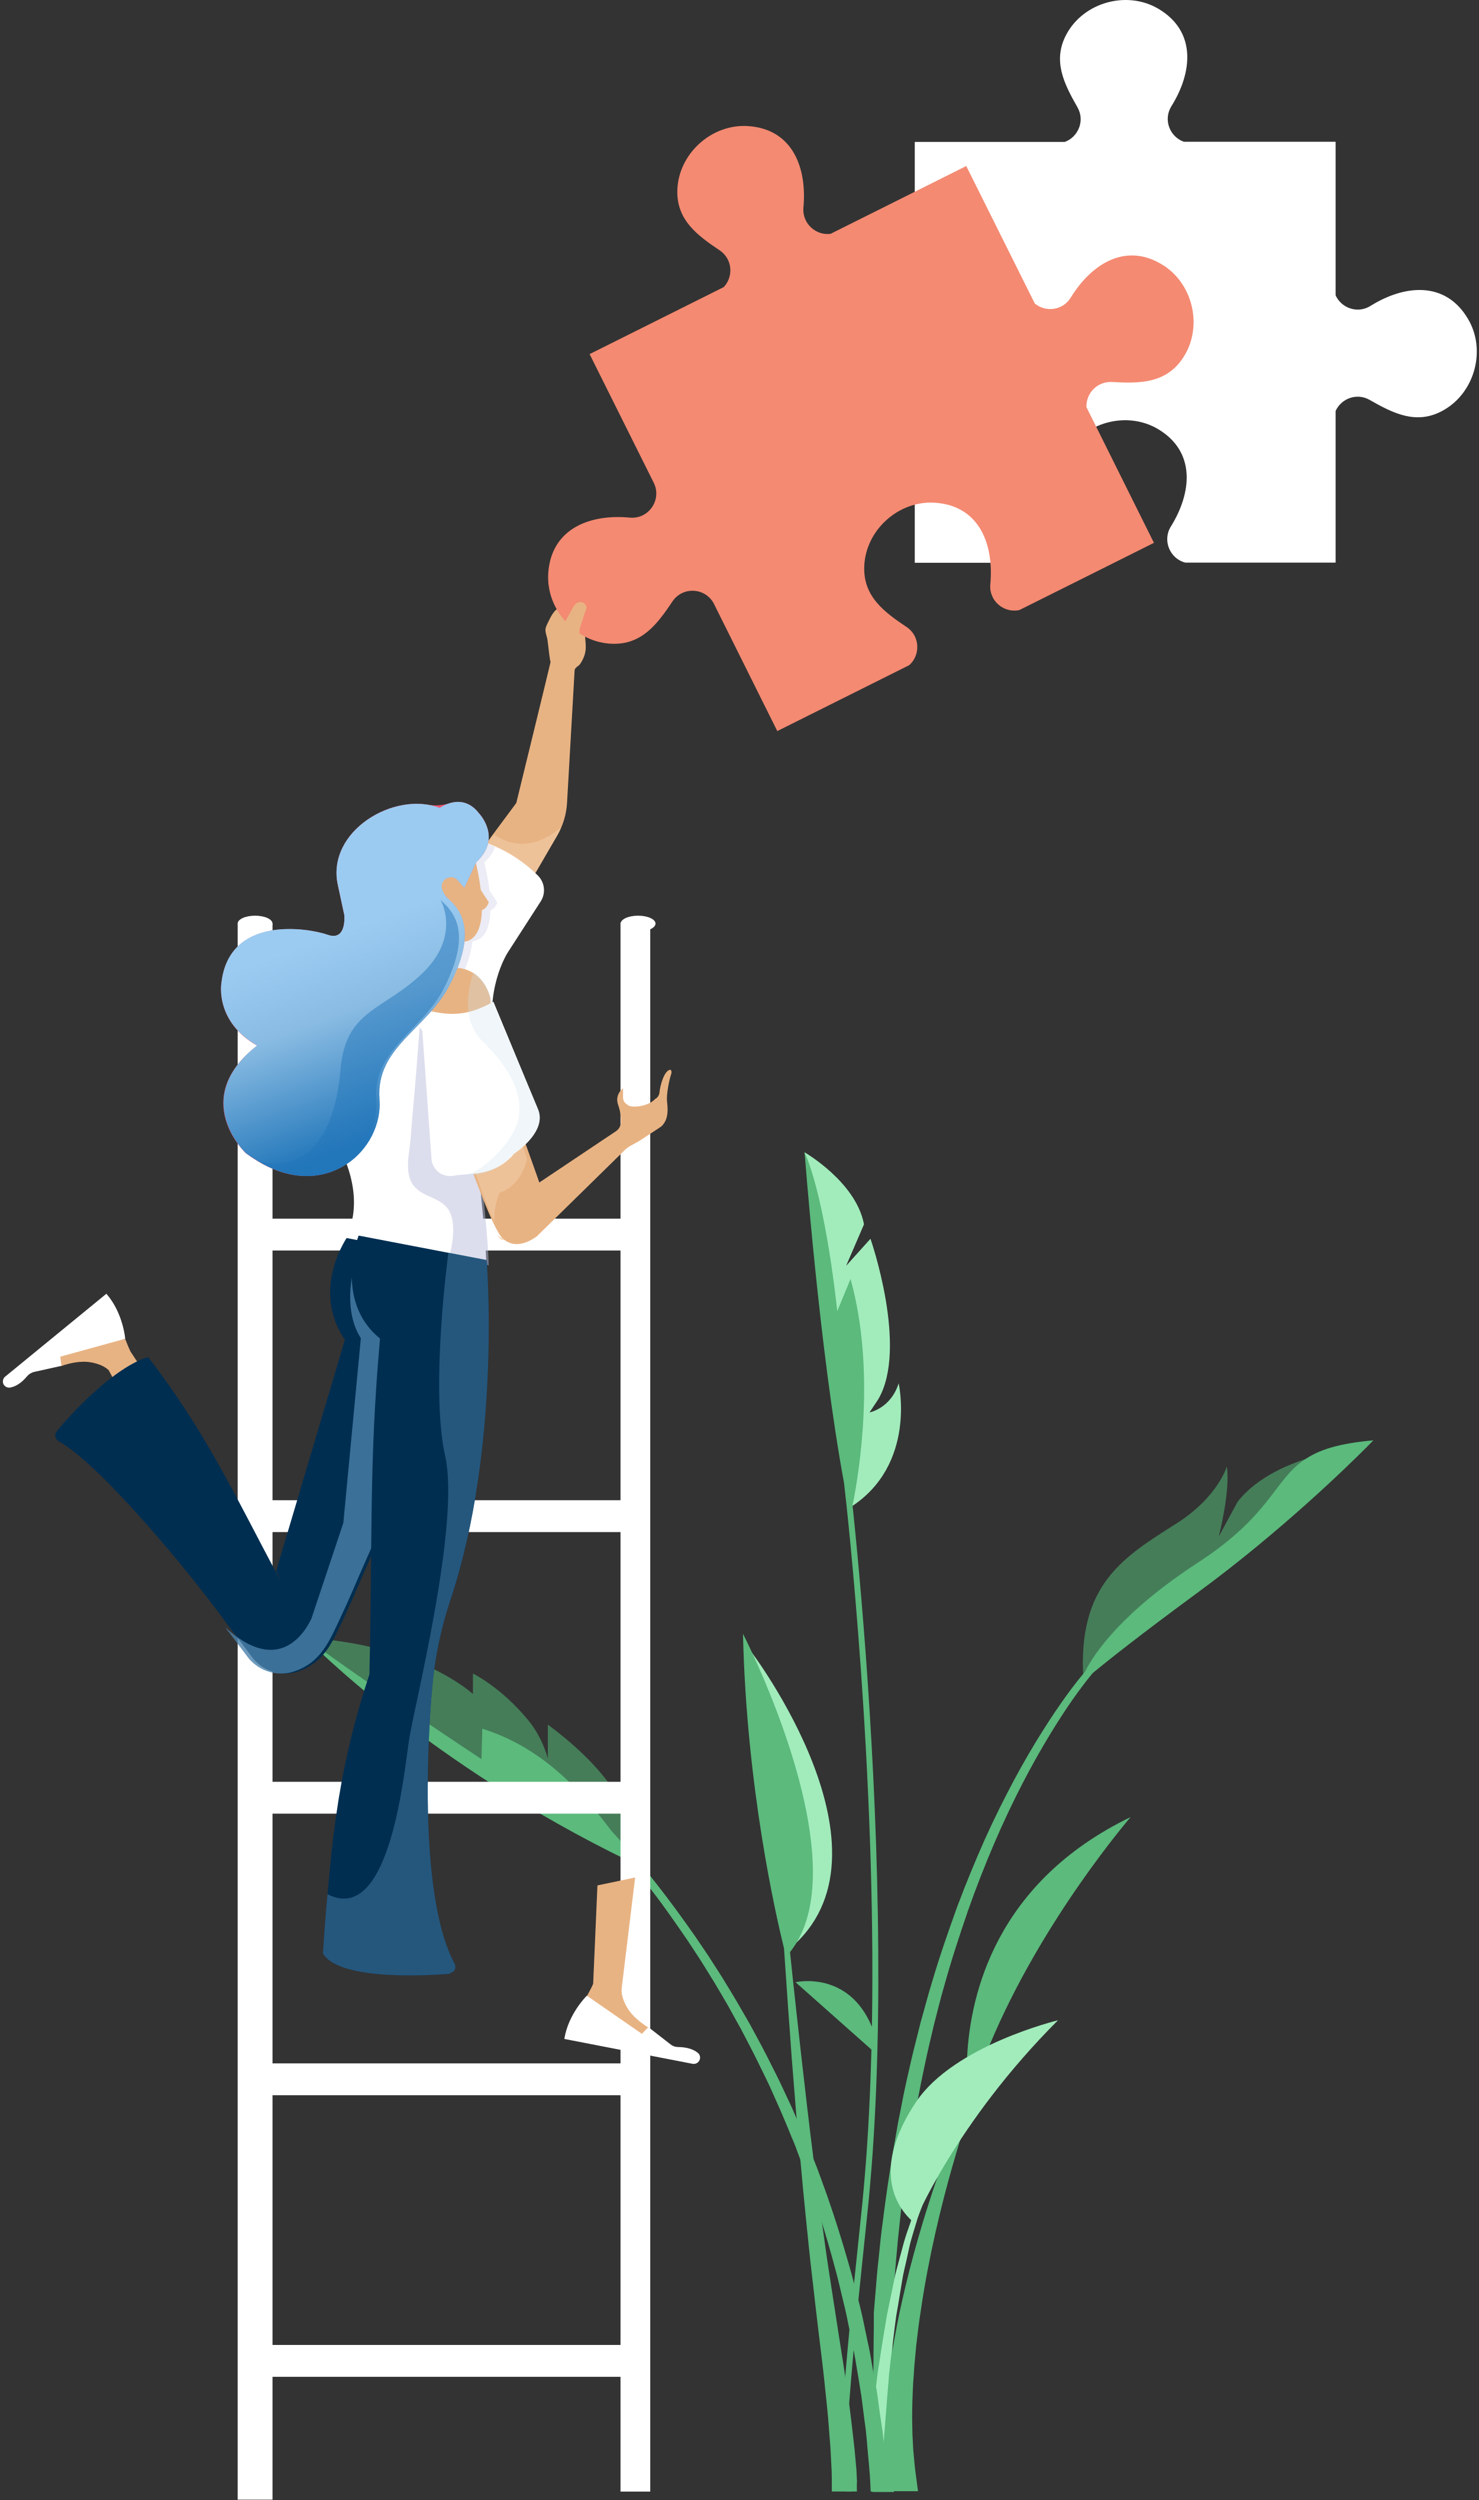 <svg width="348" height="588" viewBox="0 0 348 588" fill="none" xmlns="http://www.w3.org/2000/svg">
<rect x="0" y="0" width="348" height="588" fill="#333333" stroke="none"/>
<path d="M189.279 271C189.279 271 201.428 277.969 203.292 287.957L199.081 297.721L204.82 291.348C204.82 291.348 213.764 317.025 206.646 329.1L204.596 332.193C204.596 332.193 209.59 331.261 211.453 325.336C211.453 325.336 215.776 344.454 200.124 354.479C200.087 354.479 191.851 283.522 189.279 271Z" fill="#A2ECBC"/>
<path d="M148.584 437.287C148.584 437.287 153.765 424.094 128.907 405.61V413.585C128.907 413.585 127.715 408.778 124.398 404.715C117.951 396.815 111.28 393.61 111.28 393.61V398.417C111.28 398.417 98.758 386.715 72 385.225C72.037 385.187 100.696 410.827 148.584 437.287Z" fill="#457D59"/>
<path d="M176.647 388.318C176.647 388.318 212.797 435.871 185.741 458.381L176.647 388.318Z" fill="#A2ECBC"/>
<path d="M321.616 340.283C321.616 340.283 300.523 341.476 291.243 353.14L286.771 361.377C286.771 361.377 289.529 350.755 288.672 344.904C288.672 344.904 286.585 352.097 276.858 358.283C264.41 366.184 253.528 372.557 254.907 394.843L321.616 340.283Z" fill="#457D59"/>
<path d="M227.294 494.492L227.965 494.753L228.636 495.014C228.636 495.014 228.114 496.467 227.257 499.039C226.847 500.269 226.4 501.722 225.878 503.436C225.319 505.3 224.685 507.424 224.015 509.772C221.48 518.679 218.536 530.716 216.747 542.865C216.263 545.884 215.89 548.94 215.555 551.921C215.406 553.412 215.294 554.903 215.145 556.393C215.033 557.847 214.959 559.3 214.847 560.716C214.698 563.549 214.623 566.306 214.623 568.915C214.66 570.219 214.66 571.487 214.698 572.679C214.772 573.909 214.81 575.064 214.884 576.182C215.07 578.418 215.257 580.468 215.518 582.257C215.667 583.449 215.853 584.791 216.002 585.909H208.325C208.25 584.977 208.176 583.859 208.139 582.965C207.99 580.99 207.952 578.791 207.915 576.406C207.915 575.959 207.915 575.549 207.952 575.101C207.952 574.952 207.952 574.841 207.952 574.691V574.654C207.952 574.021 207.952 573.35 207.99 572.679C208.027 571.412 208.101 570.07 208.176 568.691C208.25 567.76 208.325 566.791 208.4 565.822C208.549 563.996 208.735 562.095 208.959 560.157C209.145 558.704 209.368 557.176 209.555 555.685C209.592 555.424 209.629 555.201 209.667 554.94C209.816 554.045 209.927 553.188 210.077 552.294C210.151 551.921 210.188 551.511 210.263 551.139C210.822 548.083 211.381 544.989 212.089 541.934C214.474 531.051 217.679 520.43 220.586 512.008C220.959 510.927 221.331 509.921 221.667 508.952C224.797 500.194 227.294 494.492 227.294 494.492Z" fill="#5BBA7C"/>
<path d="M232.846 481.001C230.983 485.473 229.306 490.094 227.964 494.752C227.964 494.715 227.219 490.392 227.555 483.796C228.3 469.001 234.374 442.653 266.014 427.373C266.052 427.373 245.145 451.448 232.846 481.001Z" fill="#5BBA7C"/>
<path d="M201.616 585.984H195.727C195.727 585.201 195.727 584.27 195.727 583.599C195.69 582.444 195.727 581.214 195.615 579.872C195.541 578.531 195.466 577.114 195.392 575.586C195.28 574.096 195.131 572.493 195.019 570.816C194.796 567.499 194.348 563.922 193.976 560.121C193.603 556.319 193.044 552.294 192.56 548.12C192.075 543.946 191.553 539.623 191.069 535.263C190.547 530.866 190.1 526.394 189.653 521.959C189.206 517.487 188.758 513.015 188.386 508.654C188.348 508.393 188.348 508.17 188.311 507.909C188.162 506.083 187.976 504.257 187.827 502.468C187.678 501.089 187.566 499.747 187.454 498.368C187.379 497.474 187.305 496.617 187.23 495.76C187.193 495.126 187.119 494.493 187.081 493.896C186.783 490.356 186.522 486.965 186.261 483.685C186 479.847 185.74 476.232 185.479 472.878C185.069 467.027 184.733 461.996 184.473 458.232C182.572 450.517 175.64 420.442 174.82 384.256C174.82 384.256 175.752 386.082 177.205 389.212C183.317 402.48 198.336 438.964 187.379 456.964C186.932 457.71 186.41 458.418 185.889 459.126C186.261 462.778 186.746 467.399 187.342 472.729C187.715 476.045 188.125 479.698 188.535 483.499C188.982 487.3 189.429 491.325 189.914 495.499C190.174 497.66 190.435 499.822 190.696 502.058C190.957 504.033 191.181 506.008 191.442 507.983C191.442 508.095 191.479 508.207 191.479 508.356C191.702 510.294 191.963 512.195 192.224 514.133C192.56 516.629 192.895 519.089 193.23 521.586L193.379 522.518C193.938 526.617 194.497 530.754 195.131 534.779C195.802 539.139 196.473 543.425 197.106 547.561C197.702 551.474 198.336 555.238 198.858 558.853C198.895 559.077 198.932 559.301 198.97 559.524C199.268 561.611 199.529 563.661 199.827 565.599C199.864 565.86 199.901 566.158 199.938 566.419V566.456C200.125 567.798 200.274 569.102 200.423 570.369C200.609 572.046 200.796 573.649 200.982 575.214C200.982 575.437 201.019 575.661 201.057 575.847C201.168 577.152 201.28 578.419 201.392 579.611C201.504 580.506 201.541 581.363 201.578 582.22C201.578 582.555 201.616 582.854 201.616 583.152C201.616 583.263 201.616 583.413 201.653 583.524C201.578 584.158 201.616 585.127 201.616 585.984Z" fill="#5BBA7C"/>
<path d="M204.037 521.064C203.217 528.778 202.547 535.449 201.95 541.225C201.764 543.201 201.578 545.064 201.391 546.816V546.89C201.205 548.903 201.019 550.803 200.869 552.555C200.385 557.847 200.05 562.095 199.789 565.524C199.453 570.182 199.342 573.387 199.342 575.735C199.342 578.716 199.565 580.393 199.863 582.07C199.901 582.22 199.901 582.331 199.938 582.48C199.975 582.629 199.975 582.741 200.012 582.89C200.161 583.636 200.273 584.791 200.422 585.946H198.969C198.82 584.903 198.708 583.859 198.596 583.151C198 579.685 197.59 577.188 198.298 566.381C198.298 566.381 198.298 566.381 198.298 566.344C198.447 564.182 198.633 561.685 198.894 558.778C199.155 555.573 199.491 551.884 199.901 547.598C200.199 544.43 200.571 540.965 200.944 537.089C201.429 532.281 201.988 526.915 202.621 520.915C202.845 518.902 203.031 516.89 203.217 514.84C204.074 505.412 204.634 495.573 204.932 485.623C204.932 485.585 204.932 485.585 204.932 485.548C204.969 484.393 205.006 483.2 205.043 482.045L187.192 466.206C187.192 466.206 199.565 463.299 205.155 476.678C206.199 416.902 199.416 355.746 198.596 348.777C192.82 317.696 189.317 271 189.317 271C194.46 282.814 196.994 308.379 196.994 308.379L200.124 300.814C206.124 322.243 202.137 346.541 200.609 354.032C200.609 354.069 200.609 354.069 200.609 354.106C202.248 369.796 206.385 413.175 206.646 458.976V459.014C206.795 479.995 206.124 501.498 204.037 521.064Z" fill="#5BBA7C"/>
<path d="M323.145 338.752C323.145 338.752 322.624 339.311 321.617 340.317C316.81 345.125 301.269 360.255 282.002 374.417C267.766 384.889 260.573 390.628 257.108 393.498C256.884 393.759 256.623 394.094 256.288 394.504C255.356 395.659 254.014 397.411 252.412 399.684C249.207 404.268 244.958 411.013 240.561 419.51C238.362 423.759 236.126 428.454 233.965 433.486C231.803 438.517 229.679 443.92 227.704 449.548C225.766 455.212 223.828 461.063 222.151 467.138C221.256 470.157 220.548 473.212 219.728 476.306C219.02 479.399 218.238 482.492 217.604 485.623C217.008 488.38 216.449 491.138 215.927 493.933C215.853 494.306 215.778 494.641 215.741 495.014C215.443 496.579 215.182 498.144 214.884 499.672C214.623 501.238 214.399 502.803 214.138 504.331C213.318 509.436 212.648 514.505 212.051 519.461C211.94 520.505 211.828 521.548 211.716 522.592C211.567 524.008 211.418 525.424 211.269 526.803C211.12 528.331 211.008 529.859 210.859 531.35C210.71 532.915 210.598 534.48 210.486 536.008C210.412 536.828 210.374 537.61 210.337 538.43C210.3 538.878 210.263 539.325 210.263 539.772C210.188 541.151 210.076 542.493 210.002 543.797L209.964 544.281V544.393V544.654V545.66C209.964 546.331 209.964 546.965 209.964 547.598C209.964 548.977 210.002 550.281 210.002 551.623C210.002 551.884 210.002 552.145 210.002 552.443C210.002 553.337 210.002 554.232 210.039 555.126C210.151 567.946 210.225 577.934 210.3 583.151C210.3 584.195 210.3 585.275 210.337 586.095H205.231C205.269 584.008 205.269 580.021 205.343 575.027V574.878C205.343 573.983 205.343 573.052 205.381 572.046C205.381 570.629 205.418 569.139 205.418 567.573C205.455 564.741 205.455 561.685 205.492 558.368C205.492 557.288 205.53 556.207 205.53 555.089C205.53 554.753 205.53 554.455 205.53 554.12C205.53 552.778 205.567 551.437 205.567 550.058C205.567 549.238 205.604 548.418 205.604 547.598C205.604 546.965 205.604 546.294 205.604 545.66V544.654V544.281V544.02L205.641 543.536C205.753 542.194 205.865 540.853 205.977 539.437C206.2 536.679 206.424 533.846 206.759 530.977C207.058 528.07 207.318 525.126 207.766 522.145C208.101 519.349 208.511 516.517 208.921 513.648C209.405 510.368 209.927 507.051 210.523 503.734C210.784 502.169 211.082 500.604 211.343 499.039C211.679 497.474 211.977 495.908 212.275 494.343C212.871 491.175 213.617 488.045 214.325 484.914C215.033 481.784 215.89 478.654 216.635 475.56C217.53 472.467 218.312 469.374 219.244 466.355C221.033 460.281 223.083 454.392 225.132 448.691C227.256 443.026 229.492 437.622 231.729 432.591C234.002 427.56 236.35 422.864 238.623 418.616C243.207 410.082 247.642 403.336 250.921 398.79C252.449 396.665 253.754 395.026 254.722 393.87C254.797 393.759 254.872 393.684 254.946 393.609C255.058 393.46 255.17 393.311 255.281 393.2C257.592 388.616 264.151 379.075 281.853 367.522C298.996 356.379 299.741 348.181 306.859 343.373C310.288 340.988 314.909 339.497 323.145 338.752Z" fill="#5BBA7C"/>
<path d="M217.64 515.287C217.64 515.287 217.491 515.473 217.267 515.846C217.043 516.256 216.708 516.852 216.298 517.598C215.963 518.38 215.553 519.312 215.105 520.393C214.994 520.654 214.882 520.952 214.733 521.213C214.621 521.511 214.546 521.809 214.435 522.107C214.211 522.741 213.987 523.374 213.764 524.045C213.279 525.387 212.795 526.877 212.385 528.48C211.975 530.082 211.49 531.722 211.043 533.474C210.559 535.188 210.261 537.014 209.851 538.877C209.478 540.703 209.068 542.604 208.695 544.467C208.36 546.331 208.099 548.231 207.764 550.095C207.466 551.958 207.167 553.784 206.907 555.536C206.758 556.43 206.608 557.287 206.497 558.145C206.385 559.002 206.31 559.822 206.199 560.641C206.012 562.281 205.826 563.809 205.64 565.225C204.969 570.89 204.521 574.691 204.521 574.691L207.876 574.952C207.876 574.952 208.174 571.188 208.621 565.524C208.733 564.107 208.844 562.579 208.994 560.94C209.068 560.12 209.143 559.3 209.18 558.443C209.292 557.586 209.404 556.728 209.478 555.834C209.702 554.082 209.925 552.256 210.149 550.393C210.372 548.53 210.596 546.666 210.857 544.803C211.192 542.939 211.49 541.076 211.789 539.25C212.124 537.424 212.348 535.598 212.758 533.883C213.168 532.169 213.54 530.492 213.876 528.89C214.211 527.287 214.658 525.834 215.068 524.492C215.254 523.821 215.478 523.151 215.664 522.554C215.739 522.256 215.851 521.958 215.925 521.66C216.037 521.362 216.149 521.101 216.223 520.84C216.633 519.759 216.969 518.828 217.304 518.082C217.64 517.374 217.938 516.815 218.124 516.405C218.348 516.032 218.459 515.809 218.459 515.809L217.64 515.287Z" fill="#A2ECBC"/>
<path d="M208.883 585.985H204.858C204.821 585.352 204.821 584.644 204.784 584.122C204.746 583.488 204.709 582.818 204.672 582.11C204.597 581.402 204.523 580.656 204.485 579.911C204.336 578.383 204.187 576.706 204.038 574.954V574.917C203.964 574.023 203.889 573.091 203.777 572.159C203.777 572.122 203.777 572.047 203.777 572.01C203.665 571.116 203.554 570.184 203.405 569.252C203.181 567.389 202.92 565.414 202.659 563.401C202.622 563.252 202.622 563.141 202.585 562.991C202.249 560.83 201.877 558.557 201.467 556.209C201.355 555.463 201.243 554.755 201.094 554.01C201.02 553.563 200.945 553.116 200.833 552.668C200.61 551.476 200.349 550.246 200.088 549.016C200.013 548.569 199.939 548.159 199.827 547.712C199.417 545.662 199.007 543.538 198.448 541.414C197.815 538.842 197.256 536.196 196.51 533.55C195.541 529.935 194.498 526.283 193.342 522.556C192.783 520.805 192.224 519.016 191.628 517.264C191.293 516.258 190.92 515.215 190.585 514.171C189.988 512.457 189.392 510.705 188.721 508.991C188.572 508.656 188.46 508.32 188.349 507.985C187.939 506.941 187.566 505.935 187.193 504.892C186.895 504.109 186.56 503.326 186.224 502.544C186.001 501.985 185.74 501.389 185.516 500.792L183.802 496.73C183.206 495.388 182.609 494.047 182.013 492.705C180.858 490.022 179.516 487.413 178.249 484.805C176.982 482.196 175.603 479.662 174.299 477.128C172.883 474.668 171.616 472.171 170.162 469.786C169.454 468.593 168.783 467.401 168.075 466.245C167.367 465.09 166.659 463.935 165.951 462.817C164.572 460.544 163.081 458.382 161.702 456.258C158.833 452.084 156.112 448.171 153.392 444.668C151.417 442.096 149.553 439.748 147.764 437.587C100.994 414.891 72.894 386.195 72.037 385.338L72 385.301C86.162 395.847 113.292 413.736 113.292 413.736L113.479 406.58C128.423 411.239 137.591 422.382 143.851 430.581C145.379 432.258 147.056 434.121 148.845 436.208C150.746 438.407 152.758 440.866 154.845 443.55C157.603 447.053 160.435 450.966 163.38 455.14C164.796 457.264 166.324 459.388 167.74 461.662C168.485 462.78 169.193 463.935 169.939 465.09C170.647 466.245 171.355 467.438 172.1 468.631C173.553 471.016 174.932 473.513 176.386 475.972C177.765 478.506 179.144 481.041 180.485 483.649C181.79 486.295 183.168 488.867 184.398 491.587C184.771 492.37 185.144 493.19 185.516 493.972C185.777 494.531 186.038 495.09 186.299 495.649L187.529 498.482L188.088 499.749C188.423 500.531 188.759 501.351 189.094 502.134C189.355 502.693 189.578 503.289 189.839 503.848C190.398 505.227 190.92 506.606 191.479 507.985C191.479 507.985 191.479 508.022 191.516 508.022C192.634 510.743 193.566 513.538 194.572 516.258C196.51 521.774 198.224 527.289 199.752 532.656C200.2 534.184 200.61 535.674 200.982 537.165C201.243 538.246 201.504 539.289 201.802 540.37C201.802 540.445 201.839 540.519 201.877 540.594C201.951 540.817 201.988 541.078 202.063 541.302C202.659 543.65 203.181 545.998 203.628 548.271C203.777 548.867 203.889 549.463 204.001 550.06C204.113 550.619 204.262 551.178 204.374 551.737C204.634 553.041 204.895 554.308 205.082 555.575C205.231 556.507 205.417 557.439 205.566 558.37C205.678 558.967 205.79 559.563 205.902 560.159C206.013 560.718 206.088 561.277 206.2 561.799C206.2 561.836 206.237 561.911 206.237 561.948C206.274 562.097 206.311 562.283 206.311 562.432C206.498 563.625 206.647 564.78 206.796 565.936C206.945 566.904 207.057 567.873 207.206 568.805C207.355 569.811 207.504 570.78 207.653 571.749C207.765 572.718 207.839 573.65 207.951 574.544C207.951 574.731 207.989 574.88 207.989 575.066C207.989 575.141 207.989 575.178 208.026 575.252C208.175 576.78 208.324 578.271 208.473 579.613C208.548 580.395 208.622 581.141 208.697 581.849C208.734 582.296 208.771 582.706 208.808 583.116C208.808 583.377 208.846 583.638 208.883 583.898C208.771 584.457 208.808 585.277 208.883 585.985Z" fill="#5BBA7C"/>
<path d="M248.946 475.15C248.946 475.15 224.461 481.039 215.554 494.343C206.238 508.281 209.182 517.71 215.107 522.815C215.107 522.815 224.759 499.3 248.946 475.15Z" fill="#A2ECBC"/>
<path d="M141.95 143.698C141.833 144.073 141.523 144.41 141.252 144.71C140.554 145.459 139.856 146.171 139.159 146.92C138.577 147.557 137.569 148.532 137.647 149.468C137.724 150.78 137.957 152.054 137.724 153.328C137.569 154.19 137.22 155.014 136.755 155.764C136.561 156.101 136.329 156.438 135.98 156.663C135.631 156.925 135.321 157.15 135.205 157.6C135.205 157.637 133.422 188.813 133.422 188.813C133.305 190.761 132.879 192.672 132.104 194.508C131.794 195.258 131.445 195.97 131.018 196.682L124.7 207.473L116.404 221.6L104 212.457L112.761 200.616L116.056 196.157L121.482 188.85C121.482 188.85 129.545 155.876 129.545 155.689L129.429 155.239C129.196 153.74 129.041 152.204 128.847 150.705C128.77 149.956 128.499 149.394 128.382 148.644C128.227 147.745 128.499 147.295 129.235 145.796C129.545 145.159 130.282 143.66 131.367 143.023C131.561 142.911 137.453 141.6 137.453 141.6L139.004 143.323L139.701 142.911C139.701 142.911 140.748 142.237 140.787 142.237C140.981 142.124 141.523 142.574 141.639 142.686C141.988 142.949 142.066 143.323 141.95 143.698Z" fill="#E8B383"/>
<path opacity="0.5" d="M132 194.6C131.695 195.351 131.351 196.065 130.932 196.779L124.713 207.6L113 200.724L116.243 196.253C118.036 197.605 124.217 201.212 132 194.6Z" fill="#F4D3B0"/>
<path d="M127.215 212.017L119.397 224.136C118.415 225.767 113.581 234.736 116.905 246.966C116.905 246.966 104.026 248.819 96.057 246.188C94.169 245.558 92.545 244.705 91.449 243.482C88.881 240.665 88.277 236.626 89.901 233.216L107.047 196.6C107.047 196.6 111.428 196.785 116.867 199.231C119.964 200.639 123.401 202.752 126.611 205.976C128.197 207.607 128.461 210.09 127.215 212.017Z" fill="white"/>
<path opacity="0.3" d="M117 212.237C117 212.237 116.739 213.592 115.399 214.105C115.287 217.767 114.281 221.026 111.153 221.393C111.041 222.455 110.818 223.553 110.52 224.652C110.408 225.091 110.259 225.494 110.148 225.934C110.073 226.19 109.961 226.41 109.887 226.666C109.701 227.179 109.515 227.728 109.254 228.241C109.142 228.497 109.03 228.79 108.919 229.047C108.583 229.852 108.174 230.658 107.764 231.464C104.785 237.323 99.72 241.205 95.959 245.6C94.097 244.977 92.495 244.135 91.415 242.926C88.883 240.143 88.287 236.151 89.888 232.782L106.796 196.6C106.796 196.6 111.116 196.783 116.479 199.2C116.069 200.372 115.287 201.617 113.946 202.862C113.946 202.862 114.728 205.865 115.175 209.454L117 212.237Z" fill="#BCBFDD"/>
<path d="M147.599 286.617H60.543V294.108H147.599V286.617Z" fill="white"/>
<path d="M147.598 352.842H60.541V360.333H147.598V352.842Z" fill="white"/>
<path d="M147.598 419.066H60.541V426.557H147.598V419.066Z" fill="white"/>
<path d="M147.598 485.293H60.541V492.784H147.598V485.293Z" fill="white"/>
<path d="M147.598 551.516H60.541V559.006H147.598V551.516Z" fill="white"/>
<path d="M64.121 217.26H55.922V587.9H64.121V217.26Z" fill="white"/>
<path d="M60.02 219.088C62.284 219.088 64.12 218.254 64.12 217.225C64.12 216.196 62.284 215.361 60.02 215.361C57.756 215.361 55.921 216.196 55.921 217.225C55.921 218.254 57.756 219.088 60.02 219.088Z" fill="white"/>
<path d="M153 217H146V586H153V217Z" fill="white"/>
<path d="M150.138 219.088C152.403 219.088 154.238 218.254 154.238 217.225C154.238 216.196 152.403 215.361 150.138 215.361C147.874 215.361 146.039 216.196 146.039 217.225C146.039 218.254 147.874 219.088 150.138 219.088Z" fill="white"/>
<path d="M149.444 441.572L146.276 467.659C146.089 469.597 147.282 472.094 148.549 473.548C150.301 475.56 152.574 476.864 152.574 476.864L153.357 480.703L149.369 479.92L138.114 469.411C138.114 469.411 139.158 467.585 139.568 466.579L140.574 443.436L149.444 441.572Z" fill="#E8B383"/>
<path d="M138.077 469.371C138.077 469.371 133.717 473.62 132.785 479.545L162.972 485.396C163.643 485.508 164.276 485.172 164.574 484.576C164.872 483.98 164.723 483.235 164.202 482.825C163.307 482.079 161.854 481.483 159.618 481.446C158.91 481.446 158.239 481.222 157.717 480.775L152.537 476.75L151.046 478.353L138.077 469.371Z" fill="white"/>
<path d="M38.109 345.65L25.587 322.283C24.208 320.904 21.562 320.234 19.587 320.271C16.904 320.308 14.482 321.277 14.482 321.277L11.016 319.414L14.183 316.842L29.463 314.904C29.463 314.904 30.208 316.879 30.693 317.848L46.42 341.774L38.109 345.65Z" fill="#E8B383"/>
<path d="M29.464 314.865C29.464 314.865 28.98 308.791 25.029 304.281L1.215 323.772C0.694 324.182 0.545 324.927 0.805 325.524C1.104 326.12 1.737 326.455 2.408 326.343C3.563 326.12 4.942 325.412 6.358 323.698C6.805 323.176 7.402 322.803 8.073 322.654L14.445 321.238L14.184 319.076L29.464 314.865Z" fill="white"/>
<path d="M115 296.939L110.415 308.359C105.308 321.075 100.722 333.94 95.54 346.62C94.944 348.103 94.31 349.623 93.677 351.106C91.328 356.742 88.942 362.414 86.445 368.012C84.618 372.128 82.903 376.317 80.965 380.395C78.355 385.92 76.454 390.925 70.228 393.075C69.11 393.483 67.917 393.631 66.724 393.594C65.419 393.557 64.152 393.223 62.959 392.704C61.878 392.222 60.908 391.518 60.088 390.665C59.79 390.369 59.529 390.072 59.306 389.738C57.628 387.477 56.025 385.401 55.056 384.103C54.981 383.992 54.907 383.918 54.832 383.843C54.459 383.324 54.198 382.991 54.124 382.879C54.124 382.879 54.124 382.842 54.087 382.842C53.08 381.508 46.333 372.016 35.671 359.856C35.186 359.263 34.664 358.706 34.142 358.113C32.055 355.74 29.93 353.442 27.88 351.291C22.474 345.619 17.441 340.985 13.863 339.02C13.453 338.797 13.154 338.389 13.043 337.944C12.931 337.5 13.043 337.018 13.341 336.647C16.509 332.643 26.985 321.446 34.851 319.184C48.383 336.721 54.907 350.995 66.127 372.054L64.972 369.495L81.151 315.106C72.912 302.983 81.934 290.6 81.934 290.6L115 296.939Z" fill="#002E51"/>
<path opacity="0.5" d="M87.311 394.2C83.981 404.212 81.646 413.625 80 423.6C84.593 408.112 90.412 394.312 90.412 394.312L96 392.55L90.909 391.65L89.263 321.6C87.311 347.512 88.038 363.787 87.311 394.2Z" fill="#4D3687"/>
<path d="M104 227.6L101.401 223.6L84.527 223.842L84 225.903L104 227.6Z" fill="white"/>
<path d="M80.947 272.205C86.005 284.149 81.284 291.119 81.284 291.119L114.444 297.6C114.069 284.299 110.622 266.968 114.032 263.84C114.107 263.765 114.144 263.727 114.219 263.69C117.966 261.052 116.842 254.647 116.842 254.647C116.842 254.647 114.406 246.019 112.083 235.168C109.76 224.316 90.576 224.769 90.576 224.769C90.576 224.769 78.811 222.546 73.903 234.226C68.47 247.149 75.889 260.261 80.947 272.205Z" fill="white"/>
<path opacity="0.5" d="M98.745 241.6C98.353 246.568 98 251.536 97.57 256.505C97.256 260.202 96.865 263.938 96.629 267.635C96.394 270.948 95.063 275.685 97.178 278.651C99.41 281.809 104.033 281.462 105.795 285.005C107.284 288.01 106.5 292.439 105.678 295.828L115 297.6C114.608 284.004 111.005 266.287 114.569 263.091C114.647 263.014 114.687 262.975 114.765 262.937L98.745 241.6Z" fill="#BCBFDD"/>
<path d="M119 291.6C118.231 291.314 117.615 290.957 117 290.6C117.231 290.885 117.615 291.242 118.077 291.6C118.385 291.528 118.692 291.6 119 291.6Z" fill="#F4D3B0"/>
<path d="M104.786 264.6L99.06 236.406C98.262 229.012 105.688 227.664 105.688 227.664C108.429 227.373 110.407 228.101 111.864 229.194C114.675 231.307 115.369 234.767 115.369 234.767L116.132 247.735L117 262.268L104.786 264.6Z" fill="#E8B383"/>
<path d="M100.862 204.318L111.887 202.6C111.887 202.6 112.675 205.662 113.125 209.322L115 212.161C115 212.161 114.737 213.543 113.387 214.066C113.275 218.286 112 221.946 107.875 221.498C107.875 221.498 103 222.506 100 218.174V211.451L100.862 204.318Z" fill="#E8B383"/>
<path opacity="0.8" d="M95 346.015C94.395 347.517 93.752 349.057 93.11 350.559C90.728 356.267 88.309 362.012 85.776 367.683C83.924 371.851 82.184 376.094 80.219 380.225C77.572 385.821 75.644 390.89 69.331 393.068C68.197 393.481 66.987 393.632 65.778 393.594C64.454 393.557 63.169 393.219 61.959 392.693L61.922 392.655C60.863 392.167 59.88 391.454 59.049 390.627C58.746 390.327 58.482 390.027 58.255 389.689C56.554 387.398 54.928 385.295 53.945 383.981C53.87 383.868 53.794 383.793 53.718 383.718C53.34 383.192 53.076 382.854 53 382.741C65.626 394.27 71.788 383.83 73.263 380.713L80.786 358.182L84.906 314.733C80.786 308.349 82.978 299.6 82.978 299.6L92.618 309.326L95 346.015Z" fill="#4A81AA"/>
<path d="M89.413 314.805C89.224 317.188 89.035 319.46 88.846 321.694C86.919 347.427 87.637 363.589 86.919 393.79C83.632 403.733 81.327 413.08 79.703 422.985C78.834 428.385 78.116 433.971 77.587 439.892C77.436 441.531 77.247 443.43 77.058 445.515C76.642 450.096 76.227 455.346 76 459.48C79.854 465.811 100.143 464.656 105.584 464.247C105.81 464.135 106.717 463.762 106.944 463.39C107.208 462.906 107.208 462.31 106.944 461.826C99.085 447.154 100.219 413.564 101.73 396.545C102.334 389.731 103.808 382.879 105.961 376.362C106.302 375.394 106.604 374.388 106.906 373.42C107.057 372.973 107.171 372.526 107.322 372.042C117.825 336.665 114.5 296.372 114.5 296.372L84.388 290.6C84.35 290.6 78.456 305.979 89.413 314.805Z" fill="#002E51"/>
<path opacity="0.5" d="M77.058 445.509C76.642 450.091 76.227 455.343 76 459.478C79.854 465.811 100.143 464.656 105.584 464.246C105.81 464.135 106.717 463.762 106.944 463.39C107.208 462.905 107.208 462.309 106.944 461.825C99.085 447.148 100.219 413.546 101.73 396.522C102.334 389.705 103.808 382.85 105.961 376.331C106.302 375.362 106.604 374.357 106.906 373.388C107.057 372.941 107.171 372.494 107.322 372.01C117.825 336.62 114.5 296.313 114.5 296.313L105.508 294.6C105.508 294.6 101.163 326.376 104.752 342.469C108.342 358.562 97.347 401.7 96.251 409.225C95.08 416.675 91.831 453.108 77.058 445.509Z" fill="#4A81AA"/>
<path d="M157.802 251.637C157.765 251.6 157.727 251.6 157.727 251.6C156.336 251.675 155.321 255.21 155.17 256.94C155.095 257.58 154.757 258.144 154.193 258.445C153.215 259.498 151.636 260.024 150.207 260.212C149.493 260.288 148.779 260.325 148.064 260.1C147.952 260.062 147.688 259.874 147.388 259.648C146.899 259.31 146.598 258.746 146.598 258.106V255.962C146.598 255.962 144.53 257.392 145.47 259.949C145.921 261.19 146.147 262.544 146.072 263.861V264.086C146.034 264.876 145.621 265.591 144.944 266.042L126.897 278.115C126.897 278.115 126.107 275.821 124.942 272.586C124.491 271.307 123.964 269.878 123.438 268.411C121.145 262.206 118.287 254.872 116.746 252.427L104 254.721C104 254.721 107.008 264.124 110.392 273.451C112.535 279.281 114.791 285.11 116.52 288.533C116.896 289.248 117.234 289.849 117.535 290.338C117.535 290.338 117.648 290.564 117.911 290.865C118.062 291.015 118.212 291.203 118.437 291.391C119.641 292.482 122.197 293.686 126.258 290.827L146.974 270.518C147.35 270.141 147.801 269.803 148.252 269.54L150.358 268.374L150.471 268.299L154.682 265.553L155.622 264.914C157.501 263.146 157.088 260.438 156.937 258.896C156.787 257.354 157.501 253.781 157.877 252.803C158.141 252.013 157.915 251.712 157.802 251.637Z" fill="#E8B383"/>
<path d="M314.26 96.663C315.564 93.757 319.216 92.303 322.272 94.055C327.825 97.222 333.266 99.98 339.452 96.589C346.98 92.489 349.776 82.353 345.415 75.011C340.049 65.918 330.322 67.036 322.459 71.955C319.403 73.856 315.601 72.44 314.26 69.458V33.346H313.775H300.918H278.558C275.278 32.191 273.638 28.203 275.614 24.998C280.533 17.135 281.651 7.408 272.52 2.042C265.141 -2.281 255.005 0.514 250.943 8.042C247.588 14.228 250.346 19.669 253.514 25.222C255.34 28.39 253.7 32.228 250.533 33.383H215.24V67.185C215.24 71.657 210.321 74.377 206.557 71.992C198.694 67.073 188.967 65.955 183.6 75.048C179.277 82.427 182.035 92.564 189.563 96.626C195.75 99.98 201.191 97.222 206.743 94.092C210.545 91.93 215.24 94.651 215.24 99.011V132.365H249.936C253.402 131.434 255.303 127.409 253.402 124.055C250.234 118.502 247.477 113.061 250.831 106.875C254.93 99.347 265.03 96.552 272.409 100.875C281.502 106.241 280.384 115.968 275.502 123.831C273.415 127.185 275.353 131.471 278.93 132.328H299.875H313.775H314.26V96.663V96.663Z" fill="white"/>
<path d="M255.639 95.769C255.49 92.564 258.136 89.657 261.639 89.843C268.011 90.216 274.123 90.216 278.148 84.477C283.067 77.47 281.018 67.147 273.862 62.489C264.993 56.75 256.794 62.079 251.949 69.98C250.049 73.073 246.024 73.483 243.489 71.396L227.353 39.048L226.905 39.271L215.427 45.011L195.415 54.998C191.986 55.445 188.706 52.576 189.042 48.812C189.899 39.569 186.582 30.364 176.036 29.656C167.501 29.06 159.675 36.104 159.377 44.638C159.116 51.681 164.035 55.334 169.327 58.874C172.383 60.924 172.607 65.06 170.296 67.52L138.731 83.284L153.824 113.545C155.799 117.533 152.632 122.154 148.197 121.744C138.955 120.85 129.75 124.204 129.004 134.75C128.408 143.284 135.414 151.111 143.986 151.409C151.029 151.67 154.681 146.75 158.222 141.458C160.644 137.843 166.085 138.179 168.023 142.092L182.893 171.943L213.936 156.44C216.62 154.055 216.508 149.583 213.303 147.458C208.011 143.918 203.092 140.266 203.353 133.222C203.651 124.651 211.477 117.645 220.011 118.241C230.558 118.949 233.874 128.191 233.017 137.396C232.645 141.347 236.26 144.291 239.875 143.471L258.62 134.117L271.067 127.893L271.515 127.669L255.639 95.769Z" fill="#F48A72"/>
<path d="M130.867 149.794C129.906 150.714 129.906 151.872 130.106 153.031C130.186 153.542 130.346 154.053 130.747 154.496C131.268 155.075 132.59 155.041 133.351 155.382C135.194 156.267 136.596 154.257 136.796 152.895C136.916 152.111 136.796 151.293 136.596 150.51C136.356 149.556 136.195 148.466 136.516 147.512C136.676 146.967 136.836 146.422 137.037 145.876C137.317 145.025 137.557 144.139 137.918 143.321C138.279 142.504 137.397 141.448 136.315 141.618C135.194 141.788 134.713 143.117 134.272 143.9C133.832 144.65 133.391 145.399 132.99 146.149C132.95 146.149 131.468 149.181 130.867 149.794Z" fill="#E8B383"/>
<path opacity="0.5" d="M116.461 287.6C115.825 284.611 117.5 280.555 117.5 280.555C121.554 279.131 123.263 275.538 124 272.549C123.598 271.339 123.129 269.987 122.66 268.6L111 273.367C112.876 278.882 114.887 284.397 116.461 287.6Z" fill="#F4D3B0"/>
<path d="M99 237.223L101.552 272.835C101.734 274.17 102.536 275.36 103.739 276.046C104.614 276.515 105.598 276.695 106.546 276.551C106.837 276.515 107.129 276.479 107.421 276.407C108.332 276.299 109.243 276.226 110.118 276.154C113.035 276.01 115.878 275.469 118.503 273.629C119.341 273.015 120.179 272.294 120.945 271.356C124.043 269.227 128.345 265.077 126.595 260.892C126.595 260.856 116.097 235.6 116.097 235.6C114.347 236.574 112.706 237.295 111.139 237.764C107.384 238.883 103.812 238.594 99 237.223Z" fill="white"/>
<path opacity="0.3" d="M110.088 236.568C110.205 239.5 111.099 242.582 113.664 245.026C114.597 245.928 115.452 246.83 116.229 247.732C121.515 253.746 123.265 259.572 121.632 264.346C120.894 266.451 119.455 268.631 117.706 270.586C114.908 273.705 111.41 276.149 109 276.6C112.109 276.449 115.141 275.885 117.94 273.968C118.834 273.329 119.728 272.578 120.544 271.6C123.848 269.383 128.434 265.06 126.568 260.7C126.568 260.662 115.374 234.351 115.374 234.351C115.374 234.351 114.597 230.78 111.449 228.6C110.788 230.517 110.011 233.486 110.088 236.568Z" fill="#CDE0EB"/>
<path d="M57.797 271.191C58.773 271.929 59.785 272.592 60.761 273.182C76.965 282.807 90.13 270.232 89.23 258.58C88.293 246.227 100.446 242.134 105.81 231.55C109.823 223.659 111.136 216.727 105.922 211.822C105.659 211.601 105.434 211.343 105.247 211.122C102.246 207.913 104.497 206.697 105.81 206.291H106.11C106.672 206.291 107.235 206.512 107.61 206.955L109.26 208.798L112.074 202.751C118.263 197.035 112.711 191.283 112.711 191.283C110.386 188.259 107.648 188.333 105.772 188.923C104.122 189.439 102.359 189.55 100.633 189.255C90.13 187.558 77.002 196.593 79.478 208.098L81.016 215.252C81.016 215.252 81.616 221.447 77.115 219.861C72.614 218.275 53.859 215.141 52.096 231.255C52.096 231.255 50.483 240.253 60.498 245.932C44.331 258.506 57.797 271.191 57.797 271.191Z" fill="#F05673"/>
<path d="M112.074 202.771L109.26 208.82L107.61 206.976C106.56 205.796 104.572 206.349 104.047 207.751C103.672 208.746 104.234 209.89 104.909 210.738C105.022 210.886 105.134 211.033 105.284 211.144C105.472 211.365 105.697 211.586 105.96 211.808C109.598 215.238 110.048 219.627 108.66 224.68C108.548 225.123 108.398 225.528 108.285 225.971C108.21 226.229 108.098 226.45 108.023 226.709C107.835 227.225 107.648 227.778 107.385 228.295C107.272 228.553 107.16 228.848 107.047 229.106C106.71 229.917 106.297 230.729 105.885 231.54C100.521 242.126 88.368 246.22 89.305 258.576C90.206 270.231 77.04 282.808 60.836 273.182C59.86 272.591 58.885 271.964 57.872 271.227C57.872 271.227 44.406 258.539 60.498 245.888C50.483 240.208 52.096 231.208 52.096 231.208C53.859 215.09 72.614 218.262 77.115 219.848C81.616 221.434 81.016 215.238 81.016 215.238L79.478 208.083C76.777 195.505 92.756 185.916 103.484 190.01C103.484 190.01 108.735 186.1 112.711 191.301C112.711 191.301 118.263 197.054 112.074 202.771Z" fill="url(#paint0_linear)"/>
<path opacity="0.5" d="M107.281 225.388C107.172 225.824 107.027 226.225 106.918 226.661C106.845 226.916 106.736 227.134 106.664 227.389C106.482 227.898 106.264 228.444 106.047 228.953C105.938 229.208 105.829 229.499 105.72 229.753C105.393 230.554 104.994 231.354 104.595 232.155C99.404 242.596 87.643 246.634 88.551 258.821C89.422 270.318 76.681 282.723 61 273.228C73.922 275.811 79.004 264.751 80.129 251.473C81.327 237.539 90.002 237.757 99.259 229.026C108.515 220.258 103.76 211.891 103.76 211.891C103.796 211.891 103.76 211.782 103.687 211.6C103.796 211.745 103.905 211.891 104.05 212C104.232 212.218 104.449 212.436 104.703 212.655C108.188 216.074 108.66 220.404 107.281 225.388Z" fill="#2377BA"/>
<defs>
<linearGradient id="paint0_linear" x1="80.187" y1="219.228" x2="96.686" y2="264.63" gradientUnits="userSpaceOnUse">
<stop stop-color="#9BCBF1"/>
<stop offset="0.37" stop-color="#8ABCE3"/>
<stop offset="1" stop-color="#2377BA"/>
</linearGradient>
</defs>
</svg>
